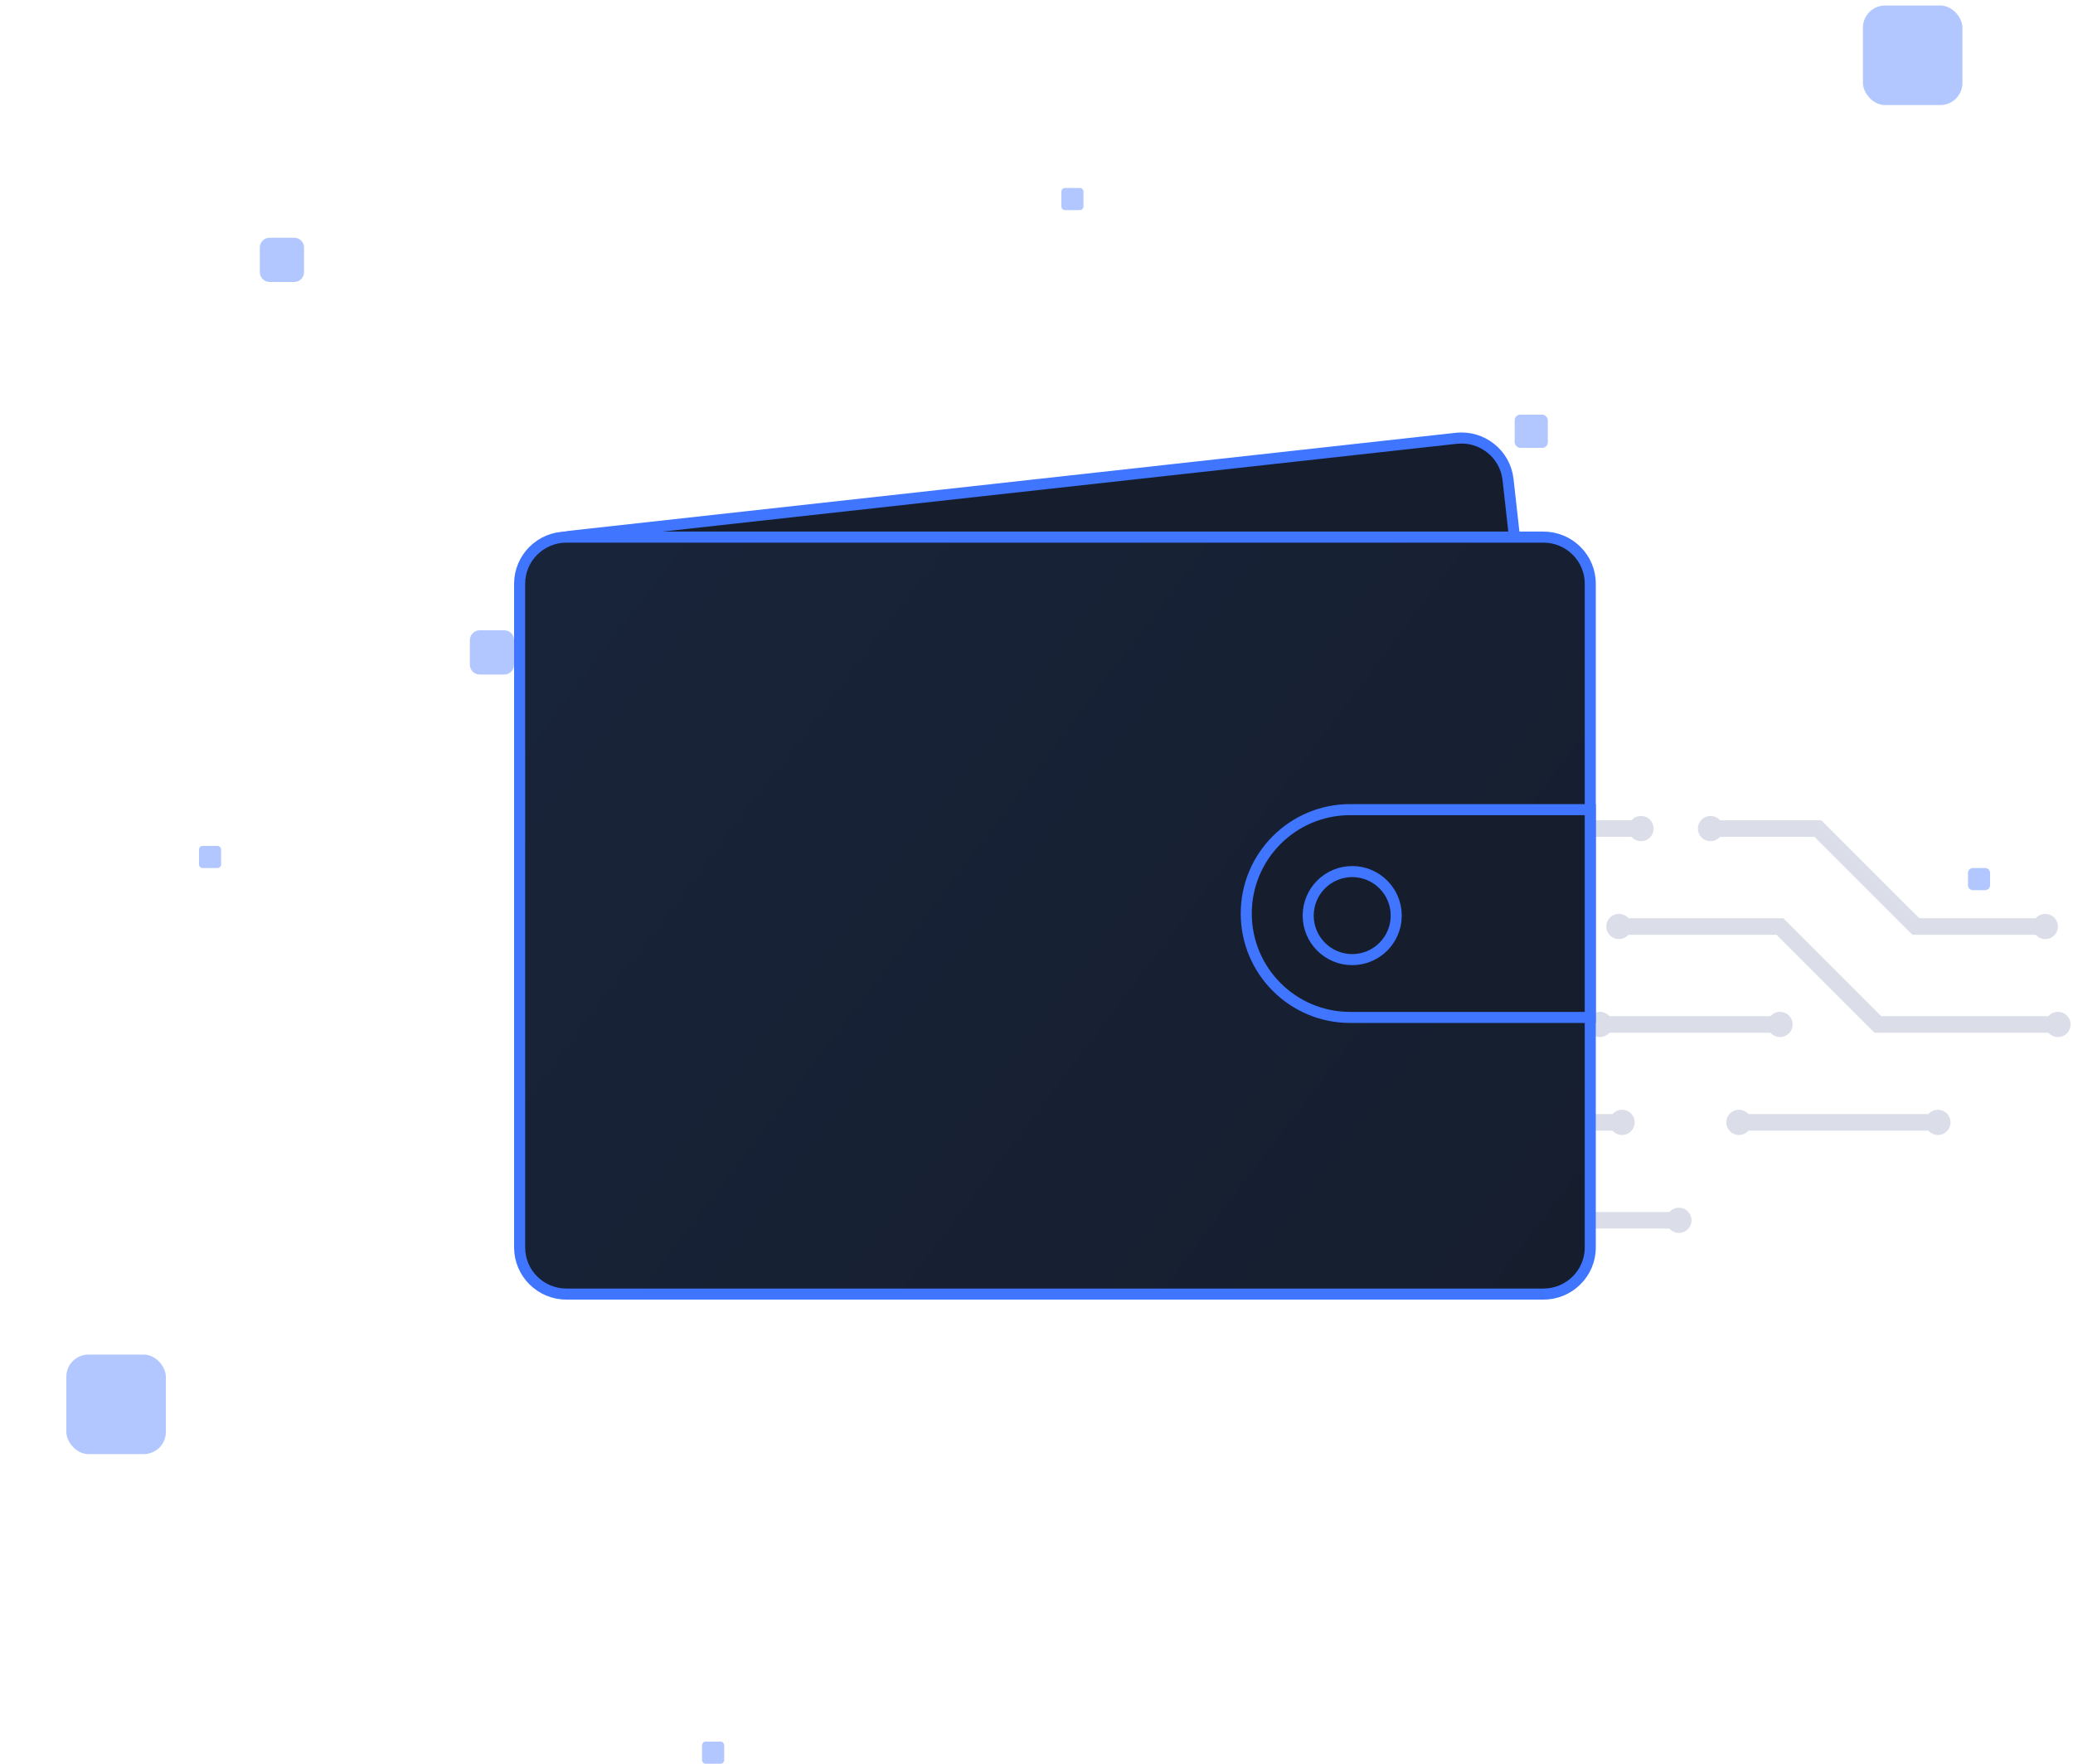 <svg viewBox="0 0 375 319" fill="none" xmlns="http://www.w3.org/2000/svg">
    <rect opacity="0.4" x="274" y="75" width="6" height="6" rx="1" fill="#3F75FF" />
    <path
      opacity="0.4"
      d="M127 315.667C127 315.299 127.298 315 127.667 315H130.333C130.702 315 131 315.299 131 315.667V318.333C131 318.702 130.702 319 130.333 319H127.667C127.298 319 127 318.702 127 318.333V315.667Z"
      fill="#3F75FF"
    />
    <path
      opacity="0.4"
      d="M192 34.667C192 34.298 192.298 34 192.667 34H195.333C195.702 34 196 34.298 196 34.667V37.333C196 37.702 195.702 38 195.333 38H192.667C192.298 38 192 37.702 192 37.333V34.667Z"
      fill="#3F75FF"
    />
    <path
      opacity="0.4"
      d="M36 153.667C36 153.299 36.298 153 36.667 153H39.333C39.702 153 40 153.299 40 153.667V156.333C40 156.702 39.702 157 39.333 157H36.667C36.298 157 36 156.702 36 156.333V153.667Z"
      fill="#3F75FF"
    />
    <rect opacity="0.4" x="337" y="1" width="18" height="18" rx="4" fill="#3F75FF" />
    <rect opacity="0.4" x="12" y="245" width="18" height="18" rx="4" fill="#3F75FF" />
    <path
      opacity="0.4"
      d="M85 115.778C85 114.796 85.796 114 86.778 114H91.222C92.204 114 93 114.796 93 115.778V120.222C93 121.204 92.204 122 91.222 122H86.778C85.796 122 85 121.204 85 120.222V115.778Z"
      fill="#3F75FF"
    />
    <path
      opacity="0.4"
      d="M356 157.889C356 157.398 356.398 157 356.889 157H359.111C359.602 157 360 157.398 360 157.889V160.111C360 160.602 359.602 161 359.111 161H356.889C356.398 161 356 160.602 356 160.111V157.889Z"
      fill="#3F75FF"
    />
    <path
      opacity="0.4"
      d="M47 44.778C47 43.796 47.796 43 48.778 43H53.222C54.204 43 55 43.796 55 44.778V49.222C55 50.204 54.204 51 53.222 51H48.778C47.796 51 47 50.204 47 49.222V44.778Z"
      fill="#3F75FF"
    />
    <g opacity="0.4" filter="url(#filter0_i)">
      <path d="M321.994 185.288L289.425 185.288" stroke="#A5ADC6" stroke-width="3" />
      <path d="M296.854 149.863L264.286 149.863" stroke="#A5ADC6" stroke-width="3" />
      <path d="M275.142 167.576L242.573 167.576" stroke="#A5ADC6" stroke-width="3" />
      <path d="M219.718 185.288L187.149 185.288" stroke="#A5ADC6" stroke-width="3" />
      <path d="M351.707 203.001H314.567" stroke="#A5ADC6" stroke-width="3" />
      <path d="M293.426 203.001L268.856 203.001" stroke="#A5ADC6" stroke-width="3" />
      <path d="M372.276 185.288L339.707 185.288L321.994 167.575L292.854 167.575" stroke="#A5ADC6" stroke-width="3" />
      <path d="M303.711 220.714L271.142 220.714L253.429 203.001L224.288 203.001" stroke="#A5ADC6" stroke-width="3" />
      <path d="M276.284 185.288L243.715 185.288L226.002 167.575L196.862 167.575" stroke="#A5ADC6" stroke-width="3" />
      <path d="M369.991 167.576L346.564 167.575L328.851 149.863L308.853 149.863" stroke="#A5ADC6" stroke-width="3" />
      <circle
        cx="289.425"
        cy="185.288"
        r="1.286"
        transform="rotate(90 289.425 185.288)"
        fill="#A5ADC6"
        stroke="#A5ADC6"
        stroke-width="2"
      />
      <circle
        cx="264.285"
        cy="149.863"
        r="1.286"
        transform="rotate(90 264.285 149.863)"
        fill="#A5ADC6"
        stroke="#A5ADC6"
        stroke-width="2"
      />
      <circle
        cx="242.573"
        cy="167.576"
        r="1.286"
        transform="rotate(90 242.573 167.576)"
        fill="#A5ADC6"
        stroke="#A5ADC6"
        stroke-width="2"
      />
      <circle
        cx="187.148"
        cy="185.288"
        r="1.286"
        transform="rotate(90 187.148 185.288)"
        fill="#A5ADC6"
        stroke="#A5ADC6"
        stroke-width="2"
      />
      <circle
        cx="314.566"
        cy="203.001"
        r="1.286"
        transform="rotate(90 314.566 203.001)"
        fill="#A5ADC6"
        stroke="#A5ADC6"
        stroke-width="2"
      />
      <circle
        cx="350.564"
        cy="203.001"
        r="1.286"
        transform="rotate(90 350.564 203.001)"
        fill="#A5ADC6"
        stroke="#A5ADC6"
        stroke-width="2"
      />
      <circle
        cx="372.277"
        cy="185.288"
        r="1.286"
        transform="rotate(90 372.277 185.288)"
        fill="#A5ADC6"
        stroke="#A5ADC6"
        stroke-width="2"
      />
      <circle
        cx="369.991"
        cy="167.576"
        r="1.286"
        transform="rotate(90 369.991 167.576)"
        fill="#A5ADC6"
        stroke="#A5ADC6"
        stroke-width="2"
      />
      <circle
        cx="268.856"
        cy="203.001"
        r="1.286"
        transform="rotate(90 268.856 203.001)"
        fill="#A5ADC6"
        stroke="#A5ADC6"
        stroke-width="2"
      />
      <circle
        cx="321.995"
        cy="185.288"
        r="1.286"
        transform="rotate(90 321.995 185.288)"
        fill="#A5ADC6"
        stroke="#A5ADC6"
        stroke-width="2"
      />
      <circle
        cx="296.854"
        cy="149.863"
        r="1.286"
        transform="rotate(90 296.854 149.863)"
        fill="#A5ADC6"
        stroke="#A5ADC6"
        stroke-width="2"
      />
      <circle
        cx="275.141"
        cy="167.576"
        r="1.286"
        transform="rotate(90 275.141 167.576)"
        fill="#A5ADC6"
        stroke="#A5ADC6"
        stroke-width="2"
      />
      <circle
        cx="219.717"
        cy="185.288"
        r="1.286"
        transform="rotate(90 219.717 185.288)"
        fill="#A5ADC6"
        stroke="#A5ADC6"
        stroke-width="2"
      />
      <circle
        r="1.286"
        transform="matrix(4.37114e-08 -1 -1 -4.37114e-08 292.854 167.575)"
        fill="#A5ADC6"
        stroke="#A5ADC6"
        stroke-width="2"
      />
      <circle
        cx="224.288"
        cy="203.001"
        r="1.286"
        transform="rotate(90 224.288 203.001)"
        fill="#A5ADC6"
        stroke="#A5ADC6"
        stroke-width="2"
      />
      <circle
        cx="196.862"
        cy="167.576"
        r="1.286"
        transform="rotate(90 196.862 167.576)"
        fill="#A5ADC6"
        stroke="#A5ADC6"
        stroke-width="2"
      />
      <circle
        cx="309.425"
        cy="149.863"
        r="1.286"
        transform="rotate(90 309.425 149.863)"
        fill="#A5ADC6"
        stroke="#A5ADC6"
        stroke-width="2"
      />
      <circle
        cx="303.711"
        cy="220.714"
        r="1.286"
        transform="rotate(90 303.711 220.714)"
        fill="#A5ADC6"
        stroke="#A5ADC6"
        stroke-width="2"
      />
      <circle
        cx="276.284"
        cy="185.288"
        r="1.286"
        transform="rotate(90 276.284 185.288)"
        fill="#A5ADC6"
        stroke="#A5ADC6"
        stroke-width="2"
      />
      <circle
        cx="293.426"
        cy="203.001"
        r="1.286"
        transform="rotate(90 293.426 203.001)"
        fill="#A5ADC6"
        stroke="#A5ADC6"
        stroke-width="2"
      />
    </g>
    <g filter="url(#filter1_d)">
      <path
        d="M103.041 73.001L263.433 55.273C268.094 54.758 272.284 58.101 272.8 62.729L286.129 182.214C286.645 186.841 283.295 191.017 278.635 191.532L118.243 209.26C113.582 209.775 109.392 206.432 108.876 201.804L95.547 82.319C95.031 77.692 98.381 73.516 103.041 73.001Z"
        fill="#161E2E"
        stroke="#3F75FF"
        stroke-width="2"
      />
      <path
        d="M102.484 73.145H279.191C283.882 73.145 287.675 76.923 287.675 81.571V201.633C287.675 206.281 283.882 210.059 279.191 210.059H102.484C97.793 210.059 94 206.281 94 201.633V81.571C94 76.923 97.793 73.145 102.484 73.145Z"
        fill="url(#paint0_linear)"
        stroke="#3F75FF"
        stroke-width="2"
      />
      <path
        d="M244.237 122.437H287.674V160.02H244.237C233.859 160.02 225.445 151.607 225.445 141.229C225.445 130.85 233.859 122.437 244.237 122.437Z"
        fill="#161E2E"
        stroke="#3F75FF"
        stroke-width="2"
      />
      <circle cx="244.611" cy="141.602" r="7.962" stroke="#3F75FF" stroke-width="2" />
    </g>
    <defs>
      <filter
        id="filter0_i"
        x="184.862"
        y="147.577"
        width="189.7"
        height="75.423"
        filterUnits="userSpaceOnUse"
        color-interpolation-filters="sRGB"
      >
        <feFlood flood-opacity="0" result="BackgroundImageFix" />
        <feBlend mode="normal" in="SourceGraphic" in2="BackgroundImageFix" result="shape" />
        <feColorMatrix
          in="SourceAlpha"
          type="matrix"
          values="0 0 0 0 0 0 0 0 0 0 0 0 0 0 0 0 0 0 127 0"
          result="hardAlpha"
        />
        <feOffset />
        <feGaussianBlur stdDeviation="1.5" />
        <feComposite in2="hardAlpha" operator="arithmetic" k2="-1" k3="1" />
        <feColorMatrix type="matrix" values="0 0 0 0 0.073 0 0 0 0 0.133 0 0 0 0 0.317 0 0 0 0.2 0" />
        <feBlend mode="normal" in2="shape" result="effect1_innerShadow" />
      </filter>
      <filter
        id="filter1_d"
        x="61"
        y="46.221"
        width="259.675"
        height="220.839"
        filterUnits="userSpaceOnUse"
        color-interpolation-filters="sRGB"
      >
        <feFlood flood-opacity="0" result="BackgroundImageFix" />
        <feColorMatrix in="SourceAlpha" type="matrix" values="0 0 0 0 0 0 0 0 0 0 0 0 0 0 0 0 0 0 127 0" />
        <feOffset dy="24" />
        <feGaussianBlur stdDeviation="16" />
        <feColorMatrix type="matrix" values="0 0 0 0 0 0 0 0 0 0 0 0 0 0 0 0 0 0 0.15 0" />
        <feBlend mode="normal" in2="BackgroundImageFix" result="effect1_dropShadow" />
        <feBlend mode="normal" in="SourceGraphic" in2="effect1_dropShadow" result="shape" />
      </filter>
      <linearGradient
        id="paint0_linear"
        x1="100.095"
        y1="74.759"
        x2="279.713"
        y2="211.059"
        gradientUnits="userSpaceOnUse"
      >
        <stop stop-color="#18243A" />
        <stop offset="1" stop-color="#161E2E" />
      </linearGradient>
    </defs>
  </svg>
